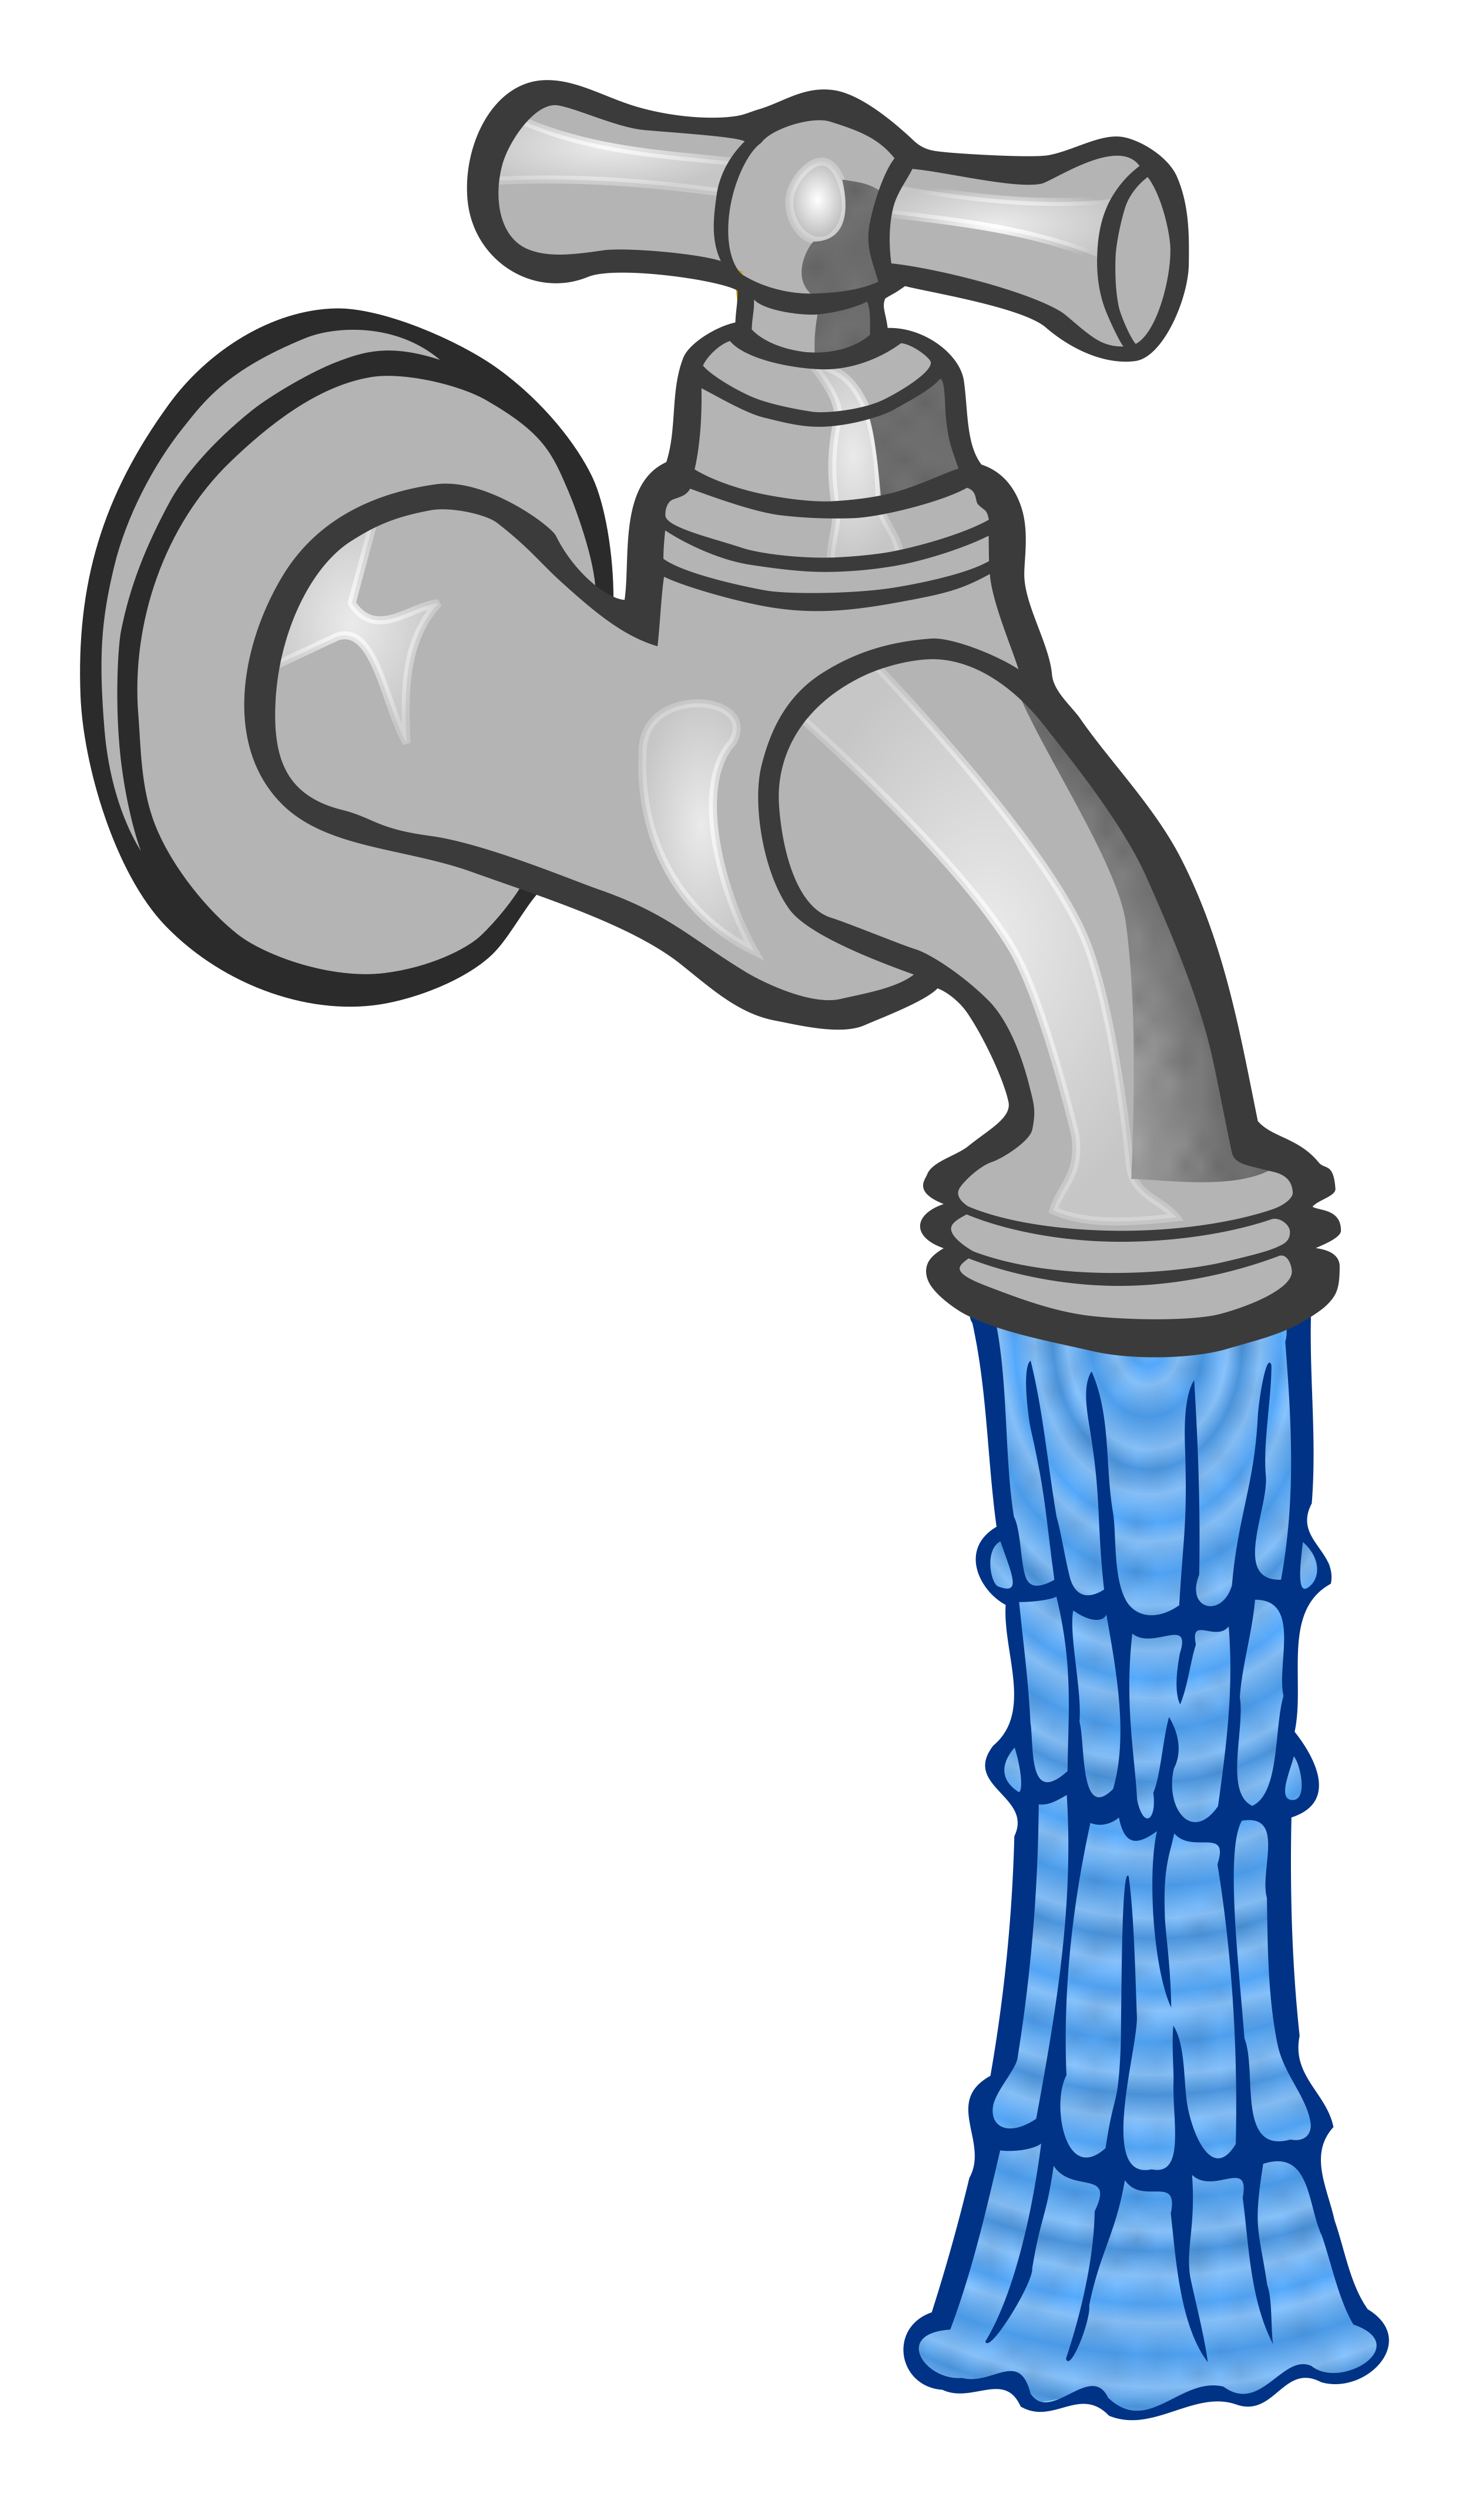 <svg xmlns="http://www.w3.org/2000/svg" xmlns:xlink="http://www.w3.org/1999/xlink" width="69.374" height="118.004" viewBox="0 0 65.038 110.629"><defs><radialGradient xlink:href="#e" id="p" cx="29.779" cy="974.611" fx="29.779" fy="974.611" r="3.938" gradientTransform="matrix(1 0 0 1.316 0 -308.184)" gradientUnits="userSpaceOnUse"/><radialGradient xlink:href="#g" id="h" cx="64.683" cy="993.615" fx="64.683" fy="993.615" r="10.569" gradientTransform="matrix(.473 -.012 .017 .654 17.484 356.995)" gradientUnits="userSpaceOnUse" spreadMethod="repeat"/><radialGradient xlink:href="#e" id="l" cx="57.935" cy="988.42" fx="57.935" fy="988.42" r="8.655" gradientTransform="matrix(1 0 0 1.46 0 -454.818)" gradientUnits="userSpaceOnUse"/><radialGradient xlink:href="#e" id="k" cx="57.935" cy="988.42" fx="57.935" fy="988.42" r="8.655" gradientTransform="matrix(1 0 0 1.46 0 -454.818)" gradientUnits="userSpaceOnUse"/><radialGradient xlink:href="#e" id="i" cx="51.95" cy="967.139" fx="51.95" fy="967.139" r="2.244" gradientTransform="matrix(1 0 0 2.1 0 -1064.028)" gradientUnits="userSpaceOnUse"/><radialGradient xlink:href="#e" id="j" cx="51.95" cy="967.139" fx="51.95" fy="967.139" r="2.244" gradientTransform="matrix(1 0 0 2.1 0 -1064.028)" gradientUnits="userSpaceOnUse"/><radialGradient xlink:href="#e" id="t" cx="41.045" cy="953.588" fx="41.045" fy="953.588" r="5.806" gradientTransform="matrix(1 0 0 .339 0 630.041)" gradientUnits="userSpaceOnUse"/><radialGradient xlink:href="#e" id="s" cx="41.045" cy="953.588" fx="41.045" fy="953.588" r="5.806" gradientTransform="matrix(1 0 0 .339 0 630.041)" gradientUnits="userSpaceOnUse"/><radialGradient xlink:href="#e" id="q" cx="58.358" cy="956.701" fx="58.358" fy="956.701" r="5.484" gradientTransform="matrix(1 0 0 .349 0 622.864)" gradientUnits="userSpaceOnUse"/><radialGradient xlink:href="#f" id="r" cx="58.358" cy="956.701" fx="58.358" fy="956.701" r="5.484" gradientTransform="matrix(1 0 0 .349 0 622.864)" gradientUnits="userSpaceOnUse"/><radialGradient xlink:href="#e" id="v" cx="50.371" cy="955.735" fx="50.371" fy="955.735" r="1.432" gradientTransform="matrix(1 0 0 1.347 0 -331.713)" gradientUnits="userSpaceOnUse"/><radialGradient xlink:href="#c" id="w" cx="64.294" cy="985.803" fx="64.294" fy="985.803" r="10.566" gradientTransform="matrix(1 0 0 2.099 0 -1073.95)" gradientUnits="userSpaceOnUse"/><radialGradient xlink:href="#d" id="x" gradientUnits="userSpaceOnUse" gradientTransform="matrix(.983 -.184 .535 2.852 -526.67 -1804.411)" cx="63.411" cy="985.719" fx="63.411" fy="985.719" r="10.566"/><radialGradient xlink:href="#e" id="o" cx="29.779" cy="974.611" fx="29.779" fy="974.611" r="3.938" gradientTransform="matrix(1 0 0 1.316 0 -308.184)" gradientUnits="userSpaceOnUse"/><radialGradient xlink:href="#f" id="u" cx="50.371" cy="955.735" fx="50.371" fy="955.735" r="1.432" gradientTransform="matrix(1 0 0 1.347 0 -331.713)" gradientUnits="userSpaceOnUse"/><radialGradient xlink:href="#e" id="n" cx="45.22" cy="983.552" fx="45.22" fy="983.552" r="2.786" gradientTransform="matrix(1 0 0 2.074 0 -1056.545)" gradientUnits="userSpaceOnUse"/><radialGradient xlink:href="#e" id="m" cx="45.22" cy="983.552" fx="45.22" fy="983.552" r="2.786" gradientTransform="matrix(1 0 0 2.074 0 -1056.545)" gradientUnits="userSpaceOnUse"/><pattern id="a" patternTransform="scale(10)" height="10" width="10" patternUnits="userSpaceOnUse"><circle r=".45" cy=".81" cx="2.567"/><circle r=".45" cy="2.33" cx="3.048"/><circle r=".45" cy="2.415" cx="4.418"/><circle r=".45" cy="3.029" cx="1.844"/><circle r=".45" cy="1.363" cx="6.08"/><circle r=".45" cy="4.413" cx="5.819"/><circle r=".45" cy="4.048" cx="4.305"/><circle r=".45" cy="3.045" cx="5.541"/><circle r=".45" cy="5.527" cx="4.785"/><circle r=".45" cy="5.184" cx="2.667"/><circle r=".45" cy="1.448" cx="7.965"/><circle r=".45" cy="5.049" cx="7.047"/><circle r=".45" cy=".895" cx="4.34"/><circle r=".45" cy=".34" cx="7.125"/><circle r=".45" cy="1.049" cx="9.553"/><circle r=".45" cy="2.689" cx="7.006"/><circle r=".45" cy="2.689" cx="8.909"/><circle r=".45" cy="4.407" cx="9.315"/><circle r=".45" cy="3.87" cx="7.82"/><circle r=".45" cy="5.948" cx="8.27"/><circle r=".45" cy="7.428" cx="7.973"/><circle r=".45" cy="8.072" cx="9.342"/><circle r=".45" cy="9.315" cx="8.206"/><circle r=".45" cy="9.475" cx="9.682"/><circle r=".45" cy="6.186" cx="9.688"/><circle r=".45" cy="6.296" cx="3.379"/><circle r=".45" cy="8.204" cx="2.871"/><circle r=".45" cy="8.719" cx="4.59"/><circle r=".45" cy="9.671" cx="3.181"/><circle r=".45" cy="7.315" cx="5.734"/><circle r=".45" cy="6.513" cx="6.707"/><circle r=".45" cy="9.67" cx="5.73"/><circle r=".45" cy="8.373" cx="6.535"/><circle r=".45" cy="7.154" cx="4.37"/><circle r=".45" cy="7.25" cx=".622"/><circle r=".45" cy="5.679" cx=".831"/><circle r=".45" cy="8.519" cx="1.257"/><circle r=".45" cy="6.877" cx="1.989"/><circle r=".45" cy="3.181" cx=".374"/><circle r=".45" cy="1.664" cx="1.166"/><circle r=".45" cy=".093" cx="1.151"/><circle r=".45" cy="10.093" cx="1.151"/><circle r=".45" cy="4.451" cx="1.302"/><circle r=".45" cy="3.763" cx="3.047"/></pattern><pattern xlink:href="#b" id="A" patternTransform="matrix(.896 0 0 .843 0 944)"/><pattern id="b" patternTransform="scale(10)" height="10" width="10" patternUnits="userSpaceOnUse"><circle r=".45" cy=".81" cx="2.567"/><circle r=".45" cy="2.33" cx="3.048"/><circle r=".45" cy="2.415" cx="4.418"/><circle r=".45" cy="3.029" cx="1.844"/><circle r=".45" cy="1.363" cx="6.08"/><circle r=".45" cy="4.413" cx="5.819"/><circle r=".45" cy="4.048" cx="4.305"/><circle r=".45" cy="3.045" cx="5.541"/><circle r=".45" cy="5.527" cx="4.785"/><circle r=".45" cy="5.184" cx="2.667"/><circle r=".45" cy="1.448" cx="7.965"/><circle r=".45" cy="5.049" cx="7.047"/><circle r=".45" cy=".895" cx="4.34"/><circle r=".45" cy=".34" cx="7.125"/><circle r=".45" cy="1.049" cx="9.553"/><circle r=".45" cy="2.689" cx="7.006"/><circle r=".45" cy="2.689" cx="8.909"/><circle r=".45" cy="4.407" cx="9.315"/><circle r=".45" cy="3.87" cx="7.82"/><circle r=".45" cy="5.948" cx="8.27"/><circle r=".45" cy="7.428" cx="7.973"/><circle r=".45" cy="8.072" cx="9.342"/><circle r=".45" cy="9.315" cx="8.206"/><circle r=".45" cy="9.475" cx="9.682"/><circle r=".45" cy="6.186" cx="9.688"/><circle r=".45" cy="6.296" cx="3.379"/><circle r=".45" cy="8.204" cx="2.871"/><circle r=".45" cy="8.719" cx="4.59"/><circle r=".45" cy="9.671" cx="3.181"/><circle r=".45" cy="7.315" cx="5.734"/><circle r=".45" cy="6.513" cx="6.707"/><circle r=".45" cy="9.67" cx="5.73"/><circle r=".45" cy="8.373" cx="6.535"/><circle r=".45" cy="7.154" cx="4.37"/><circle r=".45" cy="7.25" cx=".622"/><circle r=".45" cy="5.679" cx=".831"/><circle r=".45" cy="8.519" cx="1.257"/><circle r=".45" cy="6.877" cx="1.989"/><circle r=".45" cy="3.181" cx=".374"/><circle r=".45" cy="1.664" cx="1.166"/><circle r=".45" cy=".093" cx="1.151"/><circle r=".45" cy="10.093" cx="1.151"/><circle r=".45" cy="4.451" cx="1.302"/><circle r=".45" cy="3.763" cx="3.047"/></pattern><pattern xlink:href="#b" id="z" patternTransform="matrix(.85 0 0 .85 4 948)"/><pattern xlink:href="#b" id="B" patternTransform="matrix(.7 0 0 .925 4 948)"/><pattern xlink:href="#a" id="y" patternTransform="matrix(.919 0 0 .988 3.386 948.611)"/><linearGradient id="f"><stop offset="0" stop-color="#fff"/><stop offset="1" stop-color="#fff" stop-opacity="0"/></linearGradient><linearGradient id="c"><stop offset="0" stop-color="#b4b4b4"/><stop offset=".376" stop-color="#737373"/><stop offset=".56" stop-color="#737373"/><stop offset=".711" stop-color="#737373"/><stop offset="1" stop-color="#737373"/></linearGradient><linearGradient id="d"><stop offset="0" stop-color="#b4b4b4"/><stop offset=".496" stop-color="#737373"/><stop offset=".735" stop-color="#737373"/><stop offset=".854" stop-color="#737373"/><stop offset="1" stop-color="#737373"/></linearGradient><linearGradient id="e"><stop offset="0" stop-color="#fff" stop-opacity=".724"/><stop offset="1" stop-color="#fff" stop-opacity=".244"/></linearGradient><linearGradient id="g"><stop offset="0" stop-color="#8ac5ff"/><stop offset=".181" stop-color="#55abff"/><stop offset=".302" stop-color="#8ac5ff"/><stop offset=".506" stop-color="#4fa2f3"/><stop offset=".713" stop-color="#8ac5ff"/><stop offset=".841" stop-color="#4e9ae5"/><stop offset="1" stop-color="#8ac5ff"/></linearGradient></defs><g fill-rule="evenodd"><path d="M65.719 1006.237c-4.31-.264-6.434-.779-7.844-1.375l.75 9.875c-.896.146-.952.689-1 1.375.203.797.814 1.31 1.219 1.5.298 2.04.4 3.638.531 5.594L58 1024.987c.33.574 1.15 1.653 1.625 1.875l-1 11.625c-.6.64-.846 1.191-1.125 1.75.038.888.17 1.404.375 1.625l-2 7.5c-.486.081-.889.274-1.125.688-.296.776-.316 1.577 1.125 2.187 1 .324 2-.016 3-.25.4.477.584 1.28 1.281 1.313.735-.078 1.443-.236 2.094-.563.877.286.827.778 2.25 1 .644-.15 1.206-.199 2.166-.744l1.584-.256 1.25.375c.842-.45 1.315-.924 2.156-1.375.573.083 1.427.418 2 .313.58-.2 1.073-.47 1.406-.75.434-.597.327-.961.188-1.313l-.875-.75c-1.308-2.633-1.545-4.528-2.406-6.937.219-.35.531-1.1.906-1.563-.685-.97-1.313-2.075-1.75-3.625l-.25-10.375c.324.14.686.09 1.094-.187.225-.313.306-.625.281-.938-.327-.856-.637-1.809-1.125-1.781.174-2.035.243-4.017.25-5.969l1.375-1 .125-.75-1.219-1.844c.21-3.242.518-6.494-.156-9.656-1.815.58-2.414 1.564-5.781 1.625z" fill="url(#h)" stroke="#aad7ff" stroke-width=".354" transform="translate(-14.173 -946.832)"/><path d="M14.702 14.215c3.024-.13 4.425.83 6.14 1.963 2.243 1.482 5.204 5.182 4.985 5.727.761 2.095.939 3.606 1 5l1.625.625.375-5.625 1.125-1.5.625-4.25c.692-.585.94-1.552 2.375-1.5l-.25-2.5-4.375-.625-4.5.375c-1.228-.873-2.658-1.442-2.529-4.352.699-1.397 1-3.027 3.03-3.648l3.624 1.25c1.709.317 3.417.746 5.125.5.744-.356 1.182-.668 3.5-1.25 1.195-.084 2.576 1.52 3.875 2.375 1.155.656 3.472.647 5.375.875l3.625-1.375c.785.345 1.561.705 2 1.625 1.019 1.382.738 3.154.625 4.875-.415 1.027-.378 2.178-2 2.875-.781.132-1.443-.218-2.11-.544l-2.39-1.58-5.75-1.39-1.125.89.25 2 .97-.206c.88.22 2.221 1.199 2.155 2.08.318 1.54.196 3.464 1.375 4.25 1.304 1.2.88 2.57 1.125 3.875l1.625 5.875c1.945 1.798 3.797 4.81 5.625 8.125 1.293 3.202 2.66 5.963 3.5 11.875 1.127-.263 2.108.351 3 1.5l-1.125 1.125 1 3.5c-2.041 1.883-4.083 1.638-6.125 2.125-3.44-.276-6.835-.1-10.5-2.625l.75-1.25-.875-1.125.75-.75-.375-1.125c1.057-.77 1.274-1.29 3.375-2.375l.125-1.102c-.639-1.329-1.156-2.974-2.125-4.523-.707-.54-1.4-1.057-1.875-1.25-.437.423-.171.645-2.125 1.5-1.291.197-2.583.803-3.875.25-1.902-.196-3.578-1.526-5.25-2.875-1.613-1.297-3.82-2.298-6.375-3.125 0 0-1.27 2.247-2.22 3.037-1.28 1.063-2.742 1.918-4.405 1.963-3.214.09-5.997-.552-8.55-2.506-1.478-1.13-2.677-2.977-3.346-4.713-.848-2.2-1.27-4.866-1.177-7.221.097-2.475.61-4.947 1.625-7.206.906-2.014 2.261-4.189 3.963-5.596 1.523-1.259 3.136-2.238 5.11-2.323z" fill="#b4b4b4" stroke="#c7a000" stroke-width=".354"/><path style="line-height:normal;text-indent:0;text-align:start;text-decoration-line:none;text-decoration-style:solid;text-decoration-color:#000;text-transform:none;block-progression:tb;white-space:normal;isolation:auto;mix-blend-mode:normal;solid-color:#000;solid-opacity:1" d="M7.477 17.889C4.53 21.94 3.37 25.822 3.564 30.79c.12 3.07 1.522 7.86 3.76 10.174 2.62 2.712 6.568 4.059 9.812 3.425 1.743-.34 3.77-1.22 4.773-2.274.814-.853 1.538-2.413 2.352-3.026-.322-.197-.681-.2-1.096-.054-.369.701-1.209 1.733-1.88 2.365-.629.59-2.262 1.405-4.258 1.654-2.345.292-5.3-.764-6.516-1.722-1.26-.992-2.886-2.911-3.647-4.842-.64-1.622-.628-3.483-.739-4.85-.333-4.106 1.173-8.411 4.065-11.197 1.626-1.566 3.843-3.376 6.268-3.762 1.43-.228 3.88.345 5.053 1.018 2.577 1.478 2.935 2.356 3.66 4.052.367.858 1.313 3.459 1.184 4.72.232-.001.683.294.807.096.008-2.066-.383-4.28-.927-5.436-.68-1.443-2.175-3.36-4.174-4.807-1.765-1.28-5.134-2.707-7.15-2.679-2.876.042-5.727 1.895-7.434 4.243zm12.005-1.966c-2.248-.727-3.368-.365-4.551.084-1.145.433-2.94 1.482-3.8 2.171-1.738 1.394-2.993 2.877-3.613 4.022-1.063 1.963-1.767 3.731-2.16 5.72-.126.64-.261 2.808-.073 5.05.146 1.746.54 3.537.95 4.685-.897-1.452-1.448-3.39-1.609-5.36-.26-3.175-.157-4.802.426-7.222.528-2.196 1.73-4.484 3.032-6.12.975-1.225 1.959-2.577 5.45-3.998 1.25-.509 3.958-.716 5.948.968z" color="#000" font-weight="400" font-family="sans-serif" overflow="visible" fill="#2b2b2b"/><path d="M49.851 962.56c.656.942 1.536 1.885 1.414 2.828-.37 1.609-.254 2.782-.09 3.92.11.762-.244 1.507-.22 2.356.846.061 2.496-.162 3.05-.31-.07-.861-.868-1.515-.886-2.338-.031-1.372-.107-2.722-.616-4.158-.884-1.957-1.768-1.533-2.652-2.298z" fill="url(#i)" stroke="url(#j)" stroke-width=".354" transform="translate(-14.173 -946.832)"/><path d="M49.497 978.47c.422-.884 1.465-1.71 3.182-2.475 0 0 7.23 7.413 9.37 12.02 1.445 3.114 2.12 10.077 2.12 10.077.034 1.639 1.381 1.744 2.078 2.607-2.018.21-3.919.363-5.436-.31.324-1.104 1.202-1.517.972-3.314 0 0-1.356-5.768-2.74-8.176-2.347-4.086-9.546-10.43-9.546-10.43z" fill="url(#k)" stroke="url(#l)" stroke-width=".354" transform="translate(-14.173 -946.832)"/><path d="M42.627 980.238c-.159 2.709.876 6.703 4.944 8.683-1.47-2.6-2.745-7.313-.972-9.244 1.258-2.177-4.145-2.612-3.972.56z" fill="url(#m)" stroke="url(#n)" stroke-width=".354" transform="translate(-14.173 -946.832)"/><path d="M27.224 972.724c1.425-2.083 3.58-3.137 3.58-3.137l-1.061 3.933c1.09 1.628 2.545.15 3.845 0-1.511 1.617-1.526 3.875-1.415 6.187-.98-1.722-1.378-5.278-3.09-4.702l-3.069 1.442s.514-2.707 1.21-3.723z" fill="url(#o)" stroke="url(#p)" stroke-width=".354" stroke-linejoin="bevel" transform="translate(-14.173 -946.832)"/><path d="M53.625 954.987c3.333.588 6.667 1.026 10 .625l-.5 2.75c-3.112-1.371-6.564-1.725-10-2.125z" fill="url(#q)" stroke="url(#r)" stroke-width=".354" transform="translate(-14.173 -946.832)"/><path d="M46.625 953.987l-.375 1.375c-3.014-.389-6.432-.763-10.75-.5l1.125-3c3.333 1.625 6.667 1.78 10 2.125z" fill="url(#s)" stroke="url(#t)" stroke-width=".354" transform="translate(-14.173 -946.832)"/><path d="M50.625 953.987c-.674-.075-1.427.95-1.5 1.625-.093.862.509 1.907 1.375 1.875.728-.027 1.149-.896 1.125-1.625-.021-.658-.345-1.801-1-1.875z" fill="url(#u)" stroke="url(#v)" stroke-width=".354" transform="translate(-14.173 -946.832)"/><g fill="url(#w)" transform="translate(-14.173 -946.832)"><path d="M50.184 957.524c.998-.01 1.75-.66 1.28-2.743.712.11 1.437.154 2.036.831 0 0-.529 1.314-.5 2 .026.629.61 1.787.61 1.787l-.735.338.125 2.125c-.601.712-1.443 1.104-2.75.875-.014-.648-.076-1.184.25-2.625-1.464-.693-.627-2.292-.316-2.588zM52.635 965.211c.97-.361 1.795-.7 3.315-2.165.445.669.512 1.715.49 2.851l.836 2.054-4.066 1.282c-.143-1.73-.315-3.228-.575-4.022z"/><path d="M59.184 977.284c1.013 2.668 4.478 7.691 4.84 10.415.384 2.891.43 6.577.234 11.296 1.613.04 5.006.565 6.536-.648 0 0-.744.204-1.625-2.25-.804-2.237-1.721-7.061-2.294-8.735-.965-2.818-7.543-10.508-7.691-10.078z" fill="url(#x)"/></g><path d="M65.719 1006.237c-4.31-.264-6.434-.779-7.844-1.375l.75 9.875c-.896.146-.952.689-1 1.375.203.797.814 1.31 1.219 1.5.298 2.04.4 3.638.531 5.594L58 1024.987c.33.574 1.15 1.653 1.625 1.875l-1 11.625c-.6.64-.846 1.191-1.125 1.75.038.888.17 1.404.375 1.625l-2 7.5c-.486.081-.889.274-1.125.688-.296.776-.316 1.577 1.125 2.187 1 .324 2-.016 3-.25.4.477.584 1.28 1.281 1.313.735-.078 1.443-.236 2.094-.563.877.286.827.778 2.25 1 .644-.15 1.206-.199 2.166-.744l1.584-.256 1.25.375c.842-.45 1.315-.924 2.156-1.375.573.083 1.427.418 2 .313.58-.2 1.073-.47 1.406-.75.434-.597.327-.961.188-1.313l-.875-.75c-1.308-2.633-1.545-4.528-2.406-6.937.219-.35.531-1.1.906-1.563-.685-.97-1.313-2.075-1.75-3.625l-.25-10.375c.324.14.686.09 1.094-.187.225-.313.306-.625.281-.938-.327-.856-.637-1.809-1.125-1.781.174-2.035.243-4.017.25-5.969l1.375-1 .125-.75-1.219-1.844c.21-3.242.518-6.494-.156-9.656-1.815.58-2.414 1.564-5.781 1.625z" fill="url(#y)" stroke="#0ff" stroke-width=".354" opacity=".2" transform="translate(-14.173 -946.832)"/><g opacity=".242"><path d="M50.184 957.524c.998-.01 1.75-.66 1.28-2.743.712.11 1.437.154 2.036.831 0 0-.529 1.314-.5 2 .026.629.61 1.787.61 1.787l-.735.338.125 2.125c-.601.712-1.443 1.104-2.75.875-.014-.648-.076-1.184.25-2.625-1.464-.693-.627-2.292-.316-2.588z" fill="url(#z)" transform="translate(-14.173 -946.832)"/><path d="M52.635 965.211c.97-.361 1.795-.7 3.315-2.165.445.669.512 1.715.49 2.851l.836 2.054-4.066 1.282c-.143-1.73-.315-3.228-.575-4.022z" fill="url(#A)" transform="translate(-14.173 -946.832)"/><path d="M59.184 977.284c1.013 2.668 4.478 7.691 4.84 10.415.384 2.891.43 6.577.234 11.296 1.613.04 5.006.565 6.536-.648 0 0-.744.204-1.625-2.25-.804-2.237-1.721-7.061-2.294-8.735-.965-2.818-7.543-10.508-7.691-10.078z" fill="url(#B)" transform="translate(-14.173 -946.832)"/></g><path style="line-height:normal;text-indent:0;text-align:start;text-decoration-line:none;text-decoration-style:solid;text-decoration-color:#000;text-transform:none;block-progression:tb;white-space:normal;isolation:auto;mix-blend-mode:normal;solid-color:#000;solid-opacity:1" d="M57.535 57.308c-.908.167-.414 1.45-.633 2.057.281 3.587.474 6.948-.188 10.534-2.202.053-.539-3.15-.67-4.597-.133-1.483.256-3.428.246-4.906-.228-.616-.572 1.65-.603 2.286-.146 2.998-.894 4.472-1.143 7.463-.43 1.48-2.077 1.078-1.452-.462.06-2.824-.048-5.8-.223-8.615-.511.794-.414 2.593-.397 3.16.093 3.191-.07 3.628-.264 6.8-1.006.706-1.943.516-2.353-.21-.59-1.046-.419-3.064-.583-3.914-.35-2.074-.088-4.286-.942-6.222-.43.644-.187 1.876-.057 2.683.487 3.019.277 3.939.609 6.968-.836.53-1.334.171-1.52-.56-.21-.826-.412-2.102-.582-2.648-.385-2.256-.6-4.71-1.152-6.922-.387.274-.12 2.473.02 3.087.636 2.784.65 3.782 1.033 6.613-.638.354-1.008.322-1.193.037-.315-.489-.261-2.208-.596-2.822-.467-2.834-.214-6.604-.99-9.359-.474-.549-1.25.217-.852.776.667 3.028.651 5.948 1.07 9.02-1.68.99-.763 2.837.406 3.458-.143 2.06 1.233 4.727-.55 6.224-1.398 1.808 1.784 2.25.933 4.009a72.43 72.43 0 01-1.06 10.603c-2.089 1.153-.039 2.923-.932 4.515a83.992 83.992 0 01-1.666 5.95c-1.94.666-1.508 3.294.474 3.427 1.317.62 2.75-.86 3.462.74 1.45.845 2.616-.946 3.914.408 1.947.798 3.747-1.135 5.615-.504 1.72.62 2.099-1.863 3.776-.981 1.98.578 4.356-1.834 2.06-3.23-.783-1.113-1.01-2.62-1.464-3.923-.315-1.44-1.161-2.918-.051-4.135-.301-1.508-1.86-2.252-1.498-4.035-.346-3.208-.43-6.44-.362-9.664 2.173-.705.938-2.795.142-3.791.481-2.231-.603-5.348 1.602-6.55.3-1.45-1.677-1.979-.844-3.556.24-3.02-.15-5.824-.017-8.844a.533.533 0 00-.525-.368zM44.29 68.198c.538 1.527.938 2.384-.09 2.002-.342-.127-.628-1.612.09-2.001zm13.395.03c.863.769.742 1.694.21 2.026-.37.231-.415-.434-.21-2.025zM46.77 70.64c.761 3.126.519 5.24.494 7.725-1.761 1.589-1.479-1.098-1.645-2.162-.073-1.688-.33-3.638-.5-5.32.342.016 1.372-.065 1.651-.243zm8.795.142c2.072 0 .938 2.86 1.26 4.256-.418 1.402-.154 4.311-1.383 4.867-1.25-.586-.319-3.404-.55-4.803.096-1.426.558-2.895.673-4.32zm-6.582.659c.49 2.73.952 5.449.297 7.716-1.495 1.512-1.225-2.085-1.488-2.974.12-1.381-.478-3.853-.277-4.927.752.536 1.332.51 1.468.185zm5.416.521c.233 2.867-.126 5.43-.472 7.955-1.15 1.66-2.365.107-1.953-1.673.25-.458.374-1.29-.217-2.268-.274.96-.369 2.589-.697 3.348.167 1.218-.427 1.655-.715.312-.125-2.135-.563-4.305-.213-7.357.907.754 2.643-.808 2.103.885-.088.505-.284 1.632.013 2.252.33-.765.47-1.972.7-2.65-.277-1.31.87-.086 1.451-.804zm-9.476 5.36c.378 1.239.328 2.068.162 1.96-1.07-.7-.499-1.586-.162-1.96zm12.357.387c.289.32.654 1.986-.083 1.936-.656-.045-.051-1.337.083-1.936zm-10.05 1.716c.32 5.008-.504 9.708-1.354 14.326-1.225.818-2.05.36-1.912-.547.103-.676 1.055-1.68 1.09-2.173.596-3.7.905-7.446.935-11.194.465.06.855-.201 1.24-.412zm2.308.996c.26 1.293.835 1.216 1.685.603-.437 1.94-.148 6.165.631 7.803-.024-1.842-.248-3.251-.276-3.928-.096-2.268.19-2.74.41-3.78.788.94 2.463-.322 1.913 1.372.63 3.847.913 8.101.811 12.373-.915 1.528-1.769.01-2.102-1.505-.24-1.09-.074-2.779-.66-3.73-.082.826.023 1.941.006 2.495-.054 1.685.538 4.179-.967 3.863-2.402.528-.6-5.353-.655-6.76-.065-1.69-.126-4.532-.363-6.202-.358-.615-.307 6.588-.36 7.7-.124 2.597-.278 1.756-.665 4.325-1.826 1.633-2.399-2.027-1.73-3.222-.156-3.71.244-7.431 1.06-11.17.422.181.921.054 1.262-.237zm5.445.139c1.965-.316.765 2.206 1.108 3.426.033 1.9.027 4.342.473 6.478.277 1.33 1.265 2.272 1.456 3.44.08.49-.23.893-.886.763-2.403.666-1.46-3.028-2.038-4.477-.242-3.173-.864-8.345-.113-9.63zm-8.885 14.287c-.35 2.761-1.14 6.577-2.473 8.755.168.608 2.138-2.616 2.074-3.232.4-2.394.598-2.14.952-4.54.802 1.246 2.73.127 1.814 2.012-.032 2.092-.601 4.516-1.271 6.522.191.639 1.114-1.726 1.029-2.36.478-2.362 1.171-3.161 1.579-5.538.786 1.143 2.4-.296 2.033 1.475.223 1.913.382 4.93 1.636 6.574-.118-1.036-.658-3.154-.762-3.705-.236-1.26.242-2.28.067-4.578.963.91 2.587-.799 2.242 1.014.272 1.987.308 4.476 1.342 6.47-.1-.772-.03-2.04-.253-2.598-.381-2.54-.637-2.49-.18-5.375 2.127-.678 1.957 1.868 2.602 3.19.428 1.264.738 2.805 1.388 3.918 2.663.923-.53 2.914-1.857 1.834-1.28-.566-2.232 2.135-3.889.918-1.893-.468-3.326 2.19-5.111.489-.76-1.608-2.53 1.173-3.434-.182-.504-1.98-1.68-.344-3.033-.694-1.618.14-3.087-1.968-.522-2.139.965-2.557 1.59-5.263 2.211-7.931.467.075 1.41 0 1.816-.299z" color="#000" font-weight="400" font-family="sans-serif" overflow="visible" fill="#003385"/><path style="line-height:normal;text-indent:0;text-align:start;text-decoration-line:none;text-decoration-style:solid;text-decoration-color:#000;text-transform:none;block-progression:tb;white-space:normal;isolation:auto;mix-blend-mode:normal;solid-color:#000;solid-opacity:1" d="M24.169 3.544c-2.375.037-3.719 2.966-3.463 5.365.286 2.676 2.96 4.316 5.33 3.342 1.244-.512 5.88.137 6.623.615.009.472-.074.797-.103 1.402-.883.19-2.06.936-2.305 1.563-.578 1.475-.267 3.128-.752 4.617-2.13.971-1.578 4.313-1.848 6.096-.776-.057-2.225-1.191-3.037-2.832-.228-.462-3.12-2.591-5.33-2.282-2.806.394-5.283 1.589-6.775 4.059-1.823 3.017-2.63 7.42-.076 10.04 1.986 2.037 5.433 1.965 8.474 3.058 3.004 1.079 7.005 2.314 9.213 4.062 1.353 1.072 2.554 2.193 4.18 2.506 1.111.214 2.943.669 3.988.203.597-.266 2.689-1.05 3.219-1.627.437.162.983.602 1.312 1.08.707 1.028 1.617 2.933 1.83 3.948.15.709-.919 1.249-1.775 1.949-.524.428-1.615.686-1.826 1.258-.086.232-.627.773.732 1.308-.667.227-1.02.582-1.043.944-.023.379.318.764 1.043 1.013-.432.252-.651.49-.732.733-.1.3-.039.64.193.966.391.552 1.179 1.052 1.352 1.149 1.516.85 3.917 1.274 5.77 1.703 1.791.415 4.49.34 5.958-.096 1.036-.307 2.083-.551 3.037-1.027.303-.15 1.032-.584 1.346-.88.49-.463.612-.788.608-1.788-.048-.583-.682-.71-1.059-.768.234-.104 1.068-.431 1.115-.74.025-1.02-1.007-.905-1.258-1.092.256-.299 1.038-.466 1.014-.795-.087-1.177-.465-.826-.738-1.16-.907-1.107-2.058-1.094-2.696-1.83-.765-3.722-1.422-7.745-3.402-11.619-1.18-2.31-3.226-4.374-4.517-6.27-.45-.575-1.135-1.174-1.196-1.874-.116-1.334-1.198-3.049-1.226-4.375-.015-.683.237-1.962-.149-3.077-.28-.81-.811-1.526-1.746-1.834-.692-.902-.592-2.426-.78-3.709-.17-1.175-1.762-2.382-3.374-2.337-.087-.685-.269-.928-.104-1.305.403-.251.328-.16.875-.547.913.248 5.182.926 6.229 1.83 1.113.96 2.599 1.66 3.955 1.488 1.237-.156 2.348-2.742 2.377-4.265.027-1.442-.006-2.676-.514-3.873-.399-.94-1.7-1.677-2.443-1.782-.983-.138-2.125.594-3.235.807-.726.14-3.903-.06-4.556-.127-.55-.057-.969-.08-1.432-.516-.955-.9-2.39-2.07-3.543-2.232-1.326-.186-2.23.532-3.326.852-.297.086-.585.222-.902.279-1.03.185-2.795.086-4.408-.373-1.469-.418-2.713-1.225-4.104-1.203zm.516 1.117c.806.117 2.624.978 3.81 1.09 1.126.106 4.187.294 4.473.508-.774.757-1.15 1.653-1.244 2.39-.1.773-.292 1.903.191 2.9-1.109-.353-4.281-.608-5.21-.472-1.325.193-2.445.325-3.348-.057-1.23-.52-1.516-2.218-1.124-3.709.28-1.058 1.466-2.793 2.452-2.65zm11.724.662c.125.007.239.026.336.057 1.341.417 2.169.757 2.86 1.627-.429.526-.888 1.809-1.094 2.859-.2 1.018.087 1.608.373 2.6-.88.403-1.933.487-2.81.521-1.061.042-2.313-.255-3.249-.863-.649-.655-.717-2.11-.402-3.412.223-.923.717-2.003 1.281-2.395.405-.56 1.833-1.044 2.705-.994zM49.054 9.05c-.391.84-.461 1.678-.479 2.312-.022.814.08 1.664.418 2.483.17.409.562 1.265.747 1.484a2.108 2.108 0 01-1.116-.266c-.591-.33-1.345-1.083-1.635-1.261-1.52-.94-5.578-1.945-7.527-2.147-.108-.812-.109-1.692.088-2.482.16-.641.627-1.247.846-1.7 1.515.141 4.516.89 5.699.659.513-.1 3.402-2.124 4.358-.788a4.647 4.647 0 00-1.4 1.706zm1.758-1.215c.588.76.957 2.313 1 3.06.069 1.214-.53 3.79-1.53 4.323-.249-.282-.663-1.257-.744-1.623-.167-.755-.165-1.63-.15-2.172.014-.526.187-1.453.416-2.203.208-.683.728-1.184 1.008-1.385zm-17.43 5.42c.468.512 2.23.737 2.935.648.934-.118 1.65-.343 2.07-.558.17.353.13.968.13 1.464-.564.506-1.394.745-2.2.786-1.007.05-2.377-.312-3.035-1.02.022-.592.117-.806.1-1.32zm-1.063 1.832c.659.8 2.701 1.215 4.04 1.254 1.375.039 2.673-.517 3.529-1.153.48.022 1.32.654 1.324.856.01.456-1.39 1.305-2.127 1.656-.903.43-2.52.604-3.113.52-.386-.056-1.832-.29-2.703-.67-.735-.321-1.8-.953-2.145-1.373.157-.369.702-.929 1.195-1.09zm9.301 1.677c.23.008.203 1.108.252 1.616.113 1.167.225 1.356.565 2.357-.33.073-1.31.553-2.422.922-1.235.41-2.704.49-3.117.516-.936.056-2.21-.126-3.12-.311-.932-.19-2.185-.581-3.025-1.096.305-1.314.319-2.84.303-3.59.752.384 1.96 1.106 2.783 1.303.906.217 1.692.441 2.68.397 1.132-.052 2.495-.429 3.109-.782.562-.322 1.562-.828 1.992-1.332zm1.19 4.82c.47.132.351.591.49.733.299.306.388.194.48.678-1.214.691-3.59 1.318-4.707 1.48-.466.068-1.637.2-2.6.2-1.404 0-2.937-.203-3.652-.444-1.14-.385-3.323-.885-3.361-1.414-.021-.292.106-.632.34-.719.339-.125.58-.167.756-.476.67.24 2.728 1.017 3.97 1.172 1.027.128 2.18.17 3.229.134 1.233-.04 3.947-.722 5.055-1.343zm-22.975.958c.84.046 1.812.312 2.172.592 1.454 1.13 1.851 1.716 2.853 2.625 1.57 1.424 2.8 2.41 4.25 2.836.118-1.009.145-2.045.288-3.077.788.397 3.015 1.054 4.562 1.327 1.992.35 3.695.188 5.693-.174 2.222-.403 2.888-.572 4.172-1.272.084 1.215.98 3.278 1.268 4.217-.932-.619-2.95-1.43-3.871-1.361-1.752.13-3.273.552-4.8 1.515-1.496.945-2.279 2.358-2.712 4.127-.41 1.677.08 4.75 1.248 6.348.877 1.199 4.261 2.426 5.502 2.877-.806.62-2.24.842-3.23 1.076-1.34.317-3.527-.774-4.202-1.184-2.452-1.488-3.441-2.594-6.535-3.664-1.137-.393-5.054-2.044-7.443-2.363-2.39-.32-2.501-.801-3.899-1.15-2.4-.6-3.017-2.152-2.966-4.448.072-3.265 1.543-6.288 3.345-7.437 1.109-.707 1.967-1.083 3.537-1.375.223-.042.488-.05.768-.035zm9.617.926c.606.412 2.205 1.285 3.772 1.523.96.146 2.176.316 3.295.316 1.52.001 2.895-.215 3.546-.353 1.268-.269 2.794-.785 3.706-1.25.005.352.011.878.017 1.121-.993.582-3.229 1.024-4.275 1.186-1.745.27-4.585.29-5.586.119-.583-.1-3.555-.681-4.555-1.405.001-.456.04-.877.08-1.257zm12.059 5.705c1.592.09 3.31 1.098 4.814 3.048.955 1.238 3.347 4.133 4.457 6.641 1.08 2.44 2.36 5.414 2.936 8.129.325 1.533.542 2.692.816 3.98.115.541.654.576 1.639.832.28.073 1.017.146 1.062.963.014.245-.39.57-.898.743-1.787.605-4.345.971-6.887.949-2.498-.022-4.956-.386-6.588-1.08-.335-.22-.552-.507-.386-.791.181-.312.894-.989 1.44-1.172.503-.17 1.68-.925 1.786-1.432.177-.846.072-1.135-.133-1.951-.344-1.377-.953-2.906-1.798-3.756-1.052-1.057-2.526-2.056-3.254-2.28-.596-.181-2.982-1.16-3.715-1.388-1.595-.497-2.184-3.138-2.31-4.96-.154-2.213.998-4.41 3.695-5.72.964-.468 2.368-.81 3.324-.755zm1.285 24.56c1.707.708 4.136 1.19 6.63 1.211 2.5.022 5.042-.37 6.872-.998.348-.102.8.229.812.547.013.5-.383.582-.613.709-.245.08-.284.165-2.344.644-2.276.53-7.404.905-11.06-.476-.57-.33-1.018-.73-.983-1.037.028-.24.354-.42.686-.6zm13.98 1.824c.278.042.402.453.418.67.073.945-2.748 1.864-3.554 1.993-1.426.227-3.645.176-5.178.025-1.608-.159-3.122-.708-4.64-1.287-.677-.258-1.295-.523-1.333-.81-.02-.153.175-.312.395-.468 1.962.758 4.46 1.256 6.959 1.215 2.43-.04 4.863-.596 6.805-1.332a.342.342 0 01.128-.006z" color="#000" font-weight="400" font-family="sans-serif" overflow="visible" fill="#3b3b3b"/></g></svg>